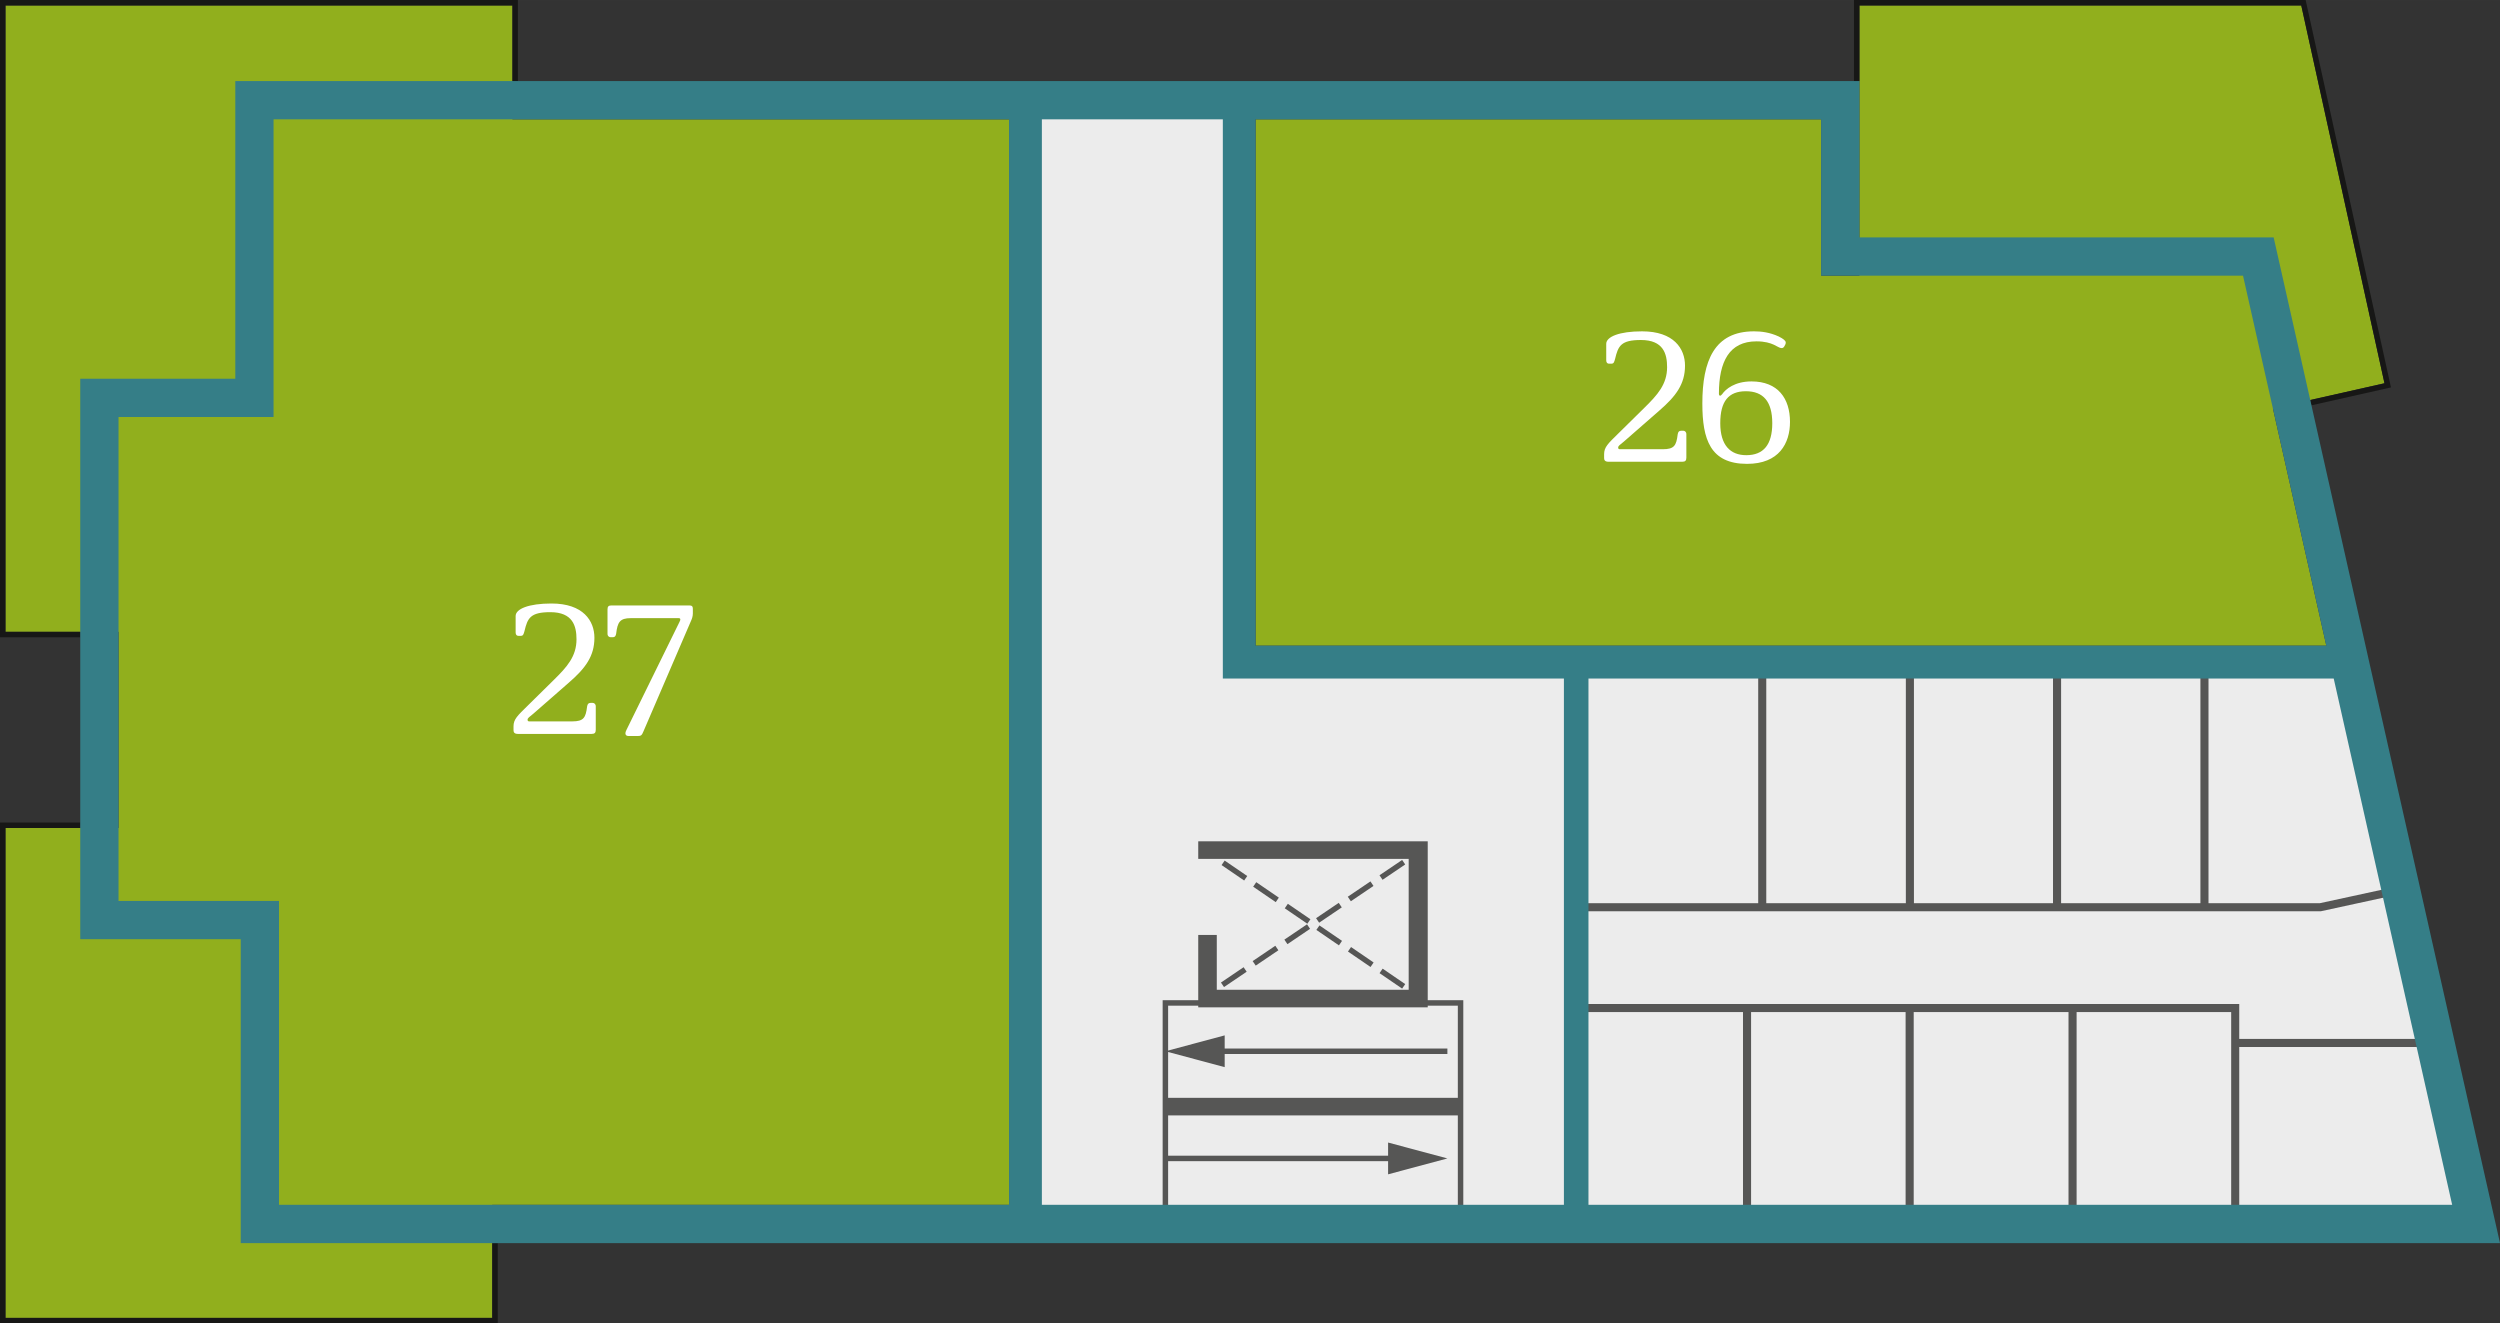 <?xml version="1.0" encoding="UTF-8"?>
<svg id="Laag_2" data-name="Laag 2" xmlns="http://www.w3.org/2000/svg" width="366.3mm" height="193.9mm" viewBox="0 0 1038.33 549.63">
  <rect x="0" y="0" width="1038.33" height="549.63" fill="#333333" stroke="none"/>
  <g id="Laag_1-2" data-name="Laag 1">
    <polygon points="966.19 268.17 944.01 169.62 990.35 159.18 955.79 2.27 772.28 2.27 772.27 114.5 756.37 114.5 756.37 49.57 521.5 49.57 521.5 268.17 966.19 268.17" fill="#91af1d"/>
    <polygon points="2.27 343.89 2.27 547.36 204.45 547.36 204.45 500.4 419.09 500.4 419.09 49.57 212.83 49.57 212.83 2.27 2.27 2.27 2.27 262.41 49.23 262.41 49.23 343.89 2.27 343.89" fill="#91af1d"/>
    <polygon points="425.9 41 514.69 41 514.69 275.11 976.3 275.11 1028.32 509.22 425.9 509.22 425.9 41" fill="#ececec"/>
    <rect x="484.02" y="416.55" width="122.6" height="86.11" fill="none" stroke="#565655" stroke-miterlimit="10" stroke-width="2.27"/>
    <rect x="484.03" y="455.96" width="122.6" height="7.3" fill="#565655"/>
    <line x1="484.03" y1="481.13" x2="581.02" y2="481.13" fill="none" stroke="#565655" stroke-miterlimit="10" stroke-width="2.27"/>
    <polygon points="576.52 487.73 601.15 481.13 576.52 474.53 576.52 487.73" fill="#565655"/>
    <line x1="504.15" y1="436.62" x2="601.15" y2="436.62" fill="none" stroke="#565655" stroke-miterlimit="10" stroke-width="2.27"/>
    <polygon points="508.65 443.22 484.02 436.62 508.65 430.02 508.65 443.22" fill="#565655"/>
    <polygon points="592.98 418.38 592.98 349.42 497.67 349.42 497.67 356.72 585.07 356.72 585.07 411.08 505.37 411.08 505.37 388.31 497.67 388.31 497.67 418.38 592.98 418.38" fill="#565655"/>
    <line x1="582.99" y1="358.1" x2="507.63" y2="409.09" fill="none" stroke="#565655" stroke-dasharray="11.36 4.54" stroke-miterlimit="10" stroke-width="2.27"/>
    <line x1="582.99" y1="409.66" x2="507.63" y2="358.1" fill="none" stroke="#565655" stroke-dasharray="11.36 4.54" stroke-miterlimit="10" stroke-width="2.27"/>
    <polygon points="723.92 420.34 723.92 503.83 727.28 503.83 727.28 420.34 791.46 420.34 791.46 503.83 794.82 503.83 794.82 420.34 859.12 420.34 859.12 503.83 862.48 503.83 862.48 420.34 926.68 420.34 926.68 503.83 930.03 503.83 930.03 434.85 1007.67 434.85 1007.67 431.49 930.03 431.49 930.03 420.34 930.03 418.66 930.03 416.99 657.62 416.99 657.62 420.34 723.92 420.34" fill="#565655"/>
    <polygon points="992.06 372.36 991.35 369.08 963.52 375.12 917.26 375.12 917.26 279.27 913.9 279.27 913.9 375.12 856.04 375.12 856.04 279.27 852.68 279.27 852.68 375.12 794.92 375.12 794.92 279.27 791.56 279.27 791.56 375.12 733.59 375.12 733.59 279.27 730.24 279.27 730.24 375.12 657.61 375.12 657.61 378.48 963.88 378.48 992.06 372.36" fill="#565655"/>
    <polygon points="0 341.62 0 549.63 206.73 549.63 206.73 516.3 204.45 516.3 204.45 547.36 2.27 547.36 2.27 343.89 33.33 343.89 33.33 341.62 0 341.62" fill="#171716"/>
    <polygon points="0 0 0 264.68 33.33 264.68 33.33 262.41 2.27 262.41 2.27 2.27 212.83 2.27 212.83 33.67 215.1 33.67 215.1 0 0 0" fill="#171716"/>
    <polygon points="770.01 0 770.01 33.67 772.28 33.67 772.28 2.27 955.79 2.27 990.35 159.18 959.52 166.13 960.02 168.34 993.05 160.9 957.61 0 770.01 0" fill="#171716"/>
    <path d="M49.23,173.2h64.39V49.57h305.46v450.83H115.88v-126.21H49.23v-200.99ZM432.72,49.57h75.16v232.23h461.38l49.2,218.6H432.72V49.57ZM521.5,49.57h234.86v64.93h175.24l34.58,153.67h-444.68V49.57ZM97.73,33.67v123.62H33.33v232.79h66.65v126.22h938.35l-94.01-417.7h-172.05V33.67H97.73Z" fill="#357e87"/>
    <rect x="649.54" y="275.08" width="10.2" height="231.72" fill="#357e87"/>
    <g>
      <path d="M213.28,303.29v-1.6c0-2.96,1.6-4.4,5.92-8.64l10.88-10.72c5.36-5.28,9.36-9.68,9.36-16.8,0-5.52-1.52-11.28-10.88-11.28-8.32,0-9.44,2.48-10.72,7.84-.4,1.44-.56,2-1.6,2h-.88c-.72,0-1.2-.4-1.2-1.44v-6.8c0-2.96,5.44-5.2,14.88-5.2,13.2,0,17.84,7.2,17.84,14.24,0,7.6-3.68,12.64-10.72,18.72l-14.64,12.8c-1.68,1.36-2.4,1.84-2.4,2.48,0,.56.24.72.72.72h17.84c4.72,0,5.6-1.52,6.16-6.16.16-1.04.56-1.52,1.44-1.52h.88c.56,0,1.28.4,1.28,1.44v9.76c0,1.2-.48,1.68-1.68,1.68h-30.64c-1.44,0-1.84-.64-1.84-1.52Z" fill="#fff"/>
      <path d="M259.76,304.65c0-.72.32-1.2.48-1.6l21.92-44.64c.32-.64.4-.88.4-1.12,0-.4-.24-.56-.72-.56h-19.84c-4.56,0-5.52,1.68-6.08,6.4-.16,1.04-.56,1.52-1.36,1.52h-.96c-.56,0-1.28-.4-1.28-1.44v-10.16c0-1.2.48-1.6,1.68-1.6h32.32c1.04,0,1.44.4,1.44,1.36v2c0,1.2-.4,2.24-.72,2.96l-19.76,45.92c-.72,1.76-1.04,2-2.48,2h-3.76c-.96,0-1.28-.56-1.28-1.04Z" fill="#fff"/>
    </g>
    <g>
      <path d="M666.24,190.25v-1.6c0-2.96,1.6-4.4,5.92-8.64l10.88-10.72c5.36-5.28,9.36-9.68,9.36-16.8,0-5.52-1.52-11.28-10.88-11.28-8.32,0-9.44,2.48-10.72,7.84-.4,1.44-.56,2-1.6,2h-.88c-.72,0-1.2-.4-1.2-1.44v-6.8c0-2.96,5.44-5.2,14.88-5.2,13.2,0,17.84,7.2,17.84,14.24,0,7.6-3.68,12.64-10.72,18.72l-14.64,12.8c-1.68,1.36-2.4,1.84-2.4,2.48,0,.56.24.72.72.72h17.84c4.72,0,5.6-1.52,6.16-6.16.16-1.04.56-1.52,1.44-1.52h.88c.56,0,1.28.4,1.28,1.44v9.76c0,1.2-.48,1.68-1.68,1.68h-30.64c-1.44,0-1.84-.64-1.84-1.52Z" fill="#fff"/>
      <path d="M707.04,167.61c0-17.76,4.96-30,21.44-30,2.96,0,6.56.4,10.32,2.16,1.92.96,2.88,1.76,2.88,2.48,0,.64-.24.96-.64,1.68-.32.48-.64.64-1.12.64-1.6,0-3.44-2.8-10.4-2.8-11.28,0-15.6,8.4-15.6,21.68,0,.56.16.88.48.88s.4-.16.88-.64c1.44-2.08,5.2-5.28,12.16-5.28,11.04,0,16,7.12,16,16.8,0,8.96-4.56,17.44-17.84,17.44-15.28,0-18.56-10.16-18.56-25.04ZM736.08,175.77c0-9.04-3.76-13.28-10.96-13.28s-10.64,4.16-10.64,13.28,4.16,13.28,10.8,13.28c7.2,0,10.8-4.4,10.8-13.28Z" fill="#fff"/>
    </g>
  </g>
</svg>